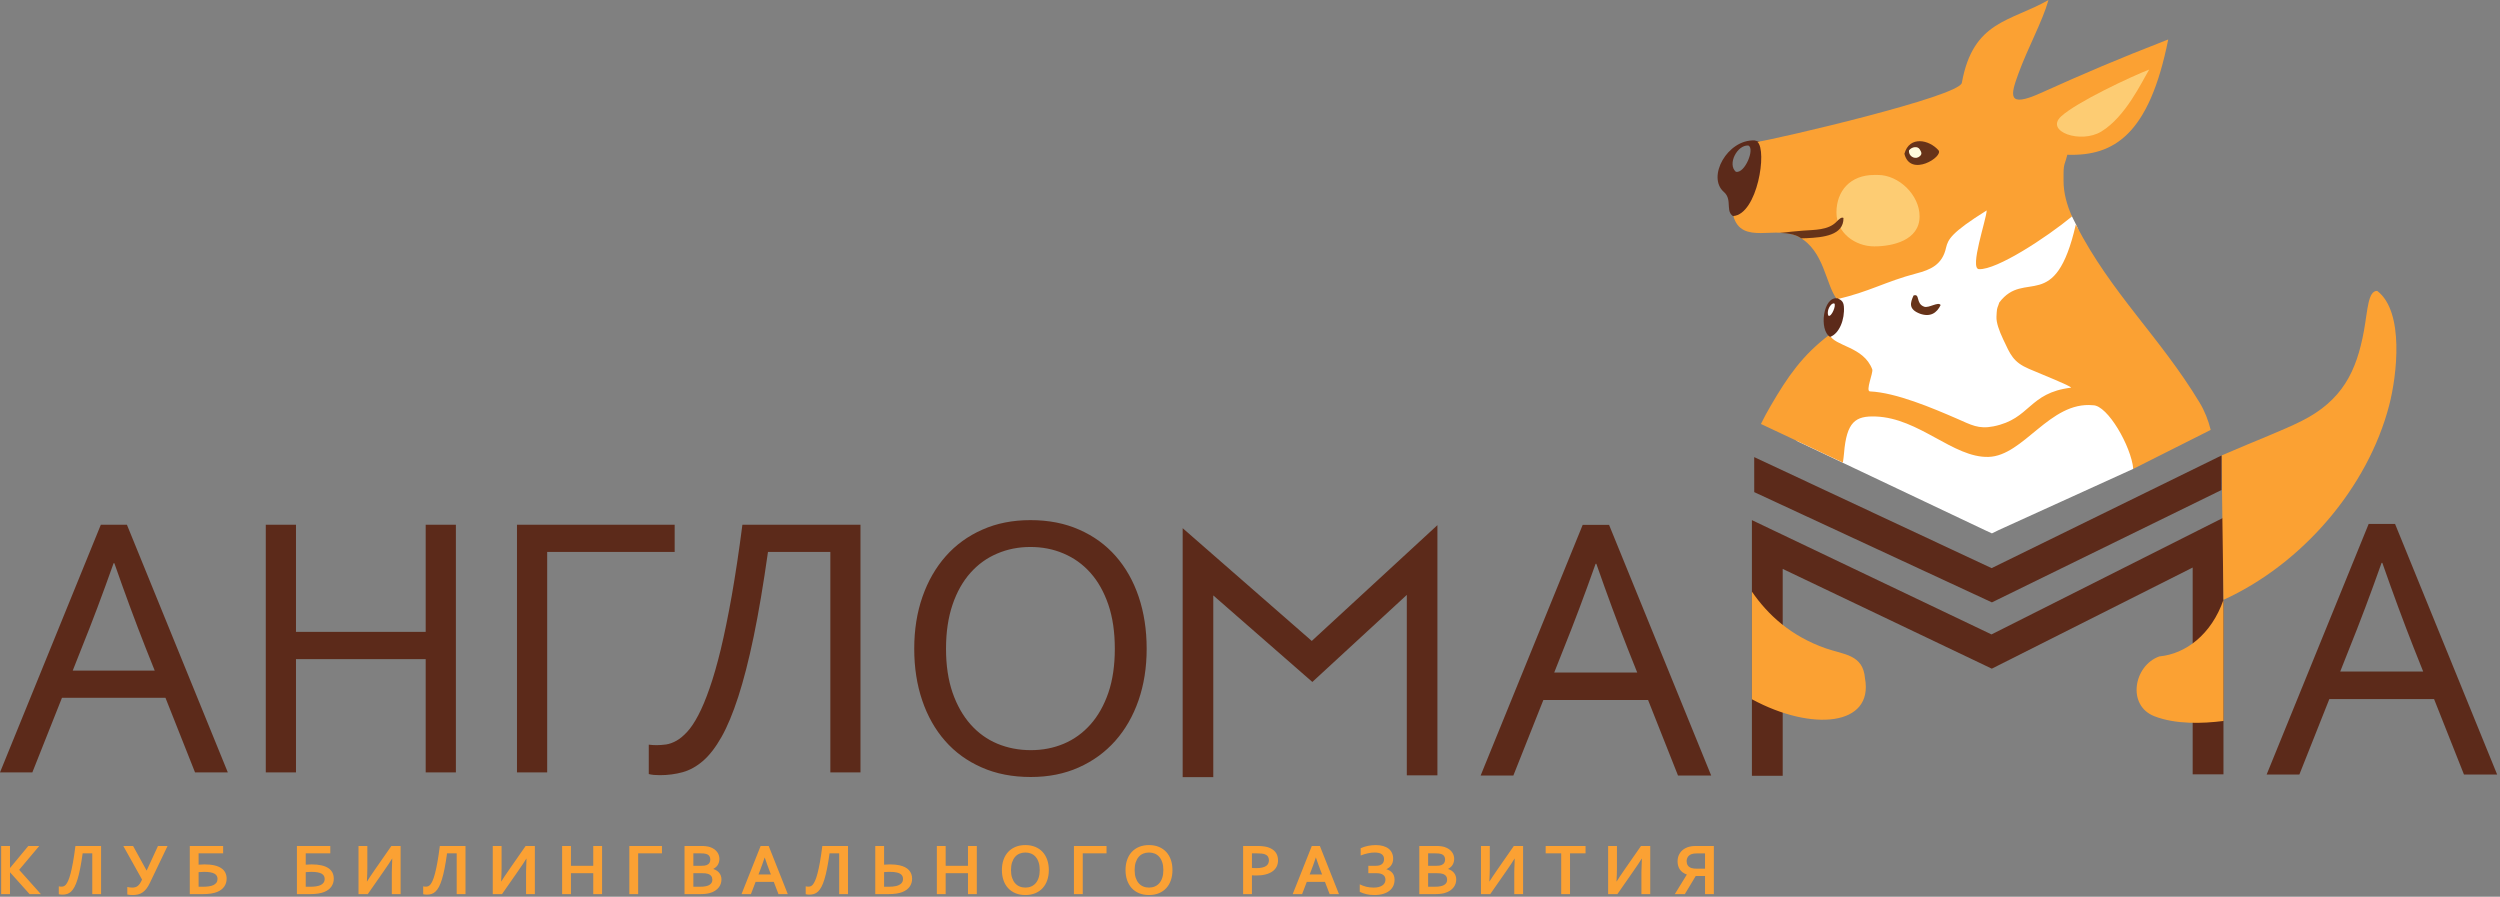 <?xml version="1.0" encoding="UTF-8"?> <svg xmlns="http://www.w3.org/2000/svg" width="828" height="297" viewBox="0 0 828 297" fill="none"><rect x="0" y="0" width="828" height="297" fill="#808080" stroke="none"/><path d="M0.385 296.137V280.187H3.306V287.446H3.351L9.373 280.187H12.994L6.346 288.089L13.544 296.137H9.8L3.351 288.935H3.306V296.137H0.385ZM27.376 282.633C27.116 284.516 26.843 286.16 26.566 287.572C26.289 288.984 25.992 290.197 25.683 291.21C25.374 292.223 25.045 293.057 24.694 293.712C24.344 294.367 23.966 294.888 23.563 295.275C23.156 295.657 22.721 295.926 22.253 296.076C21.781 296.227 21.26 296.304 20.691 296.304C20.251 296.304 19.849 296.255 19.474 296.162V293.549C19.759 293.622 20.044 293.659 20.32 293.659C20.629 293.659 20.907 293.607 21.151 293.509C21.39 293.411 21.627 293.224 21.85 292.955C22.078 292.683 22.322 292.268 22.578 291.702C22.839 291.137 23.099 290.36 23.364 289.358C23.633 288.361 23.901 287.116 24.17 285.623C24.442 284.13 24.711 282.319 24.979 280.187H33.479V296.137H30.562V282.633H27.376ZM49.651 292.394C49.294 293.142 48.919 293.773 48.528 294.29C48.142 294.807 47.719 295.222 47.259 295.543C46.803 295.86 46.303 296.089 45.758 296.227C45.212 296.365 44.602 296.434 43.926 296.434C43.666 296.434 43.377 296.422 43.06 296.394C42.739 296.365 42.441 296.32 42.165 296.255V293.765C42.466 293.838 42.755 293.887 43.036 293.92C43.312 293.952 43.569 293.969 43.796 293.969C44.163 293.969 44.492 293.928 44.785 293.847C45.082 293.769 45.355 293.631 45.607 293.431C45.864 293.232 46.108 292.964 46.343 292.622C46.575 292.28 46.812 291.841 47.051 291.307L40.843 280.187H44.081L48.565 288.353L52.321 280.187H55.491L49.651 292.394ZM73.905 280.187V282.633H65.775V286.376C66.496 286.319 67.146 286.291 67.728 286.291C68.986 286.291 70.072 286.396 70.987 286.608C71.907 286.815 72.668 287.125 73.27 287.532C73.876 287.934 74.324 288.431 74.617 289.02C74.914 289.607 75.061 290.282 75.061 291.035C75.061 292.003 74.796 292.874 74.267 293.639C73.738 294.408 72.936 295.006 71.866 295.433C71.293 295.665 70.609 295.84 69.82 295.958C69.03 296.076 68.078 296.137 66.967 296.137H62.854V280.187H73.905ZM65.775 293.692H67.155C67.871 293.692 68.53 293.651 69.128 293.569C69.73 293.484 70.243 293.342 70.674 293.147C71.102 292.947 71.439 292.679 71.679 292.341C71.923 292.003 72.045 291.584 72.045 291.084C72.045 290.302 71.692 289.72 70.987 289.338C70.283 288.951 69.152 288.76 67.585 288.76C67.02 288.76 66.418 288.789 65.775 288.854V293.692ZM109.392 280.187V282.633H101.262V286.376C101.982 286.319 102.633 286.291 103.215 286.291C104.473 286.291 105.559 286.396 106.475 286.608C107.394 286.815 108.155 287.125 108.757 287.532C109.363 287.934 109.811 288.431 110.104 289.02C110.401 289.607 110.547 290.282 110.547 291.035C110.547 292.003 110.283 292.874 109.754 293.639C109.225 294.408 108.423 295.006 107.353 295.433C106.78 295.665 106.096 295.84 105.307 295.958C104.517 296.076 103.565 296.137 102.454 296.137H98.341V280.187H109.392ZM101.262 293.692H102.641C103.358 293.692 104.017 293.651 104.615 293.569C105.217 293.484 105.73 293.342 106.161 293.147C106.588 292.947 106.926 292.679 107.166 292.341C107.41 292.003 107.532 291.584 107.532 291.084C107.532 290.302 107.178 289.72 106.475 289.338C105.77 288.951 104.639 288.76 103.073 288.76C102.507 288.76 101.905 288.789 101.262 288.854V293.692ZM129.625 280.187H132.685V296.137H129.767V288.793C129.767 287.881 129.812 286.404 129.91 284.37H129.861C129.312 285.301 128.36 286.734 127 288.675L121.804 296.137H118.741V280.187H121.662V287.532C121.662 288.699 121.613 290.168 121.515 291.942H121.564C122.073 291.1 123.013 289.692 124.38 287.723L129.625 280.187ZM148.067 282.633C147.807 284.516 147.534 286.16 147.258 287.572C146.981 288.984 146.684 290.197 146.374 291.21C146.065 292.223 145.736 293.057 145.386 293.712C145.036 294.367 144.658 294.888 144.255 295.275C143.848 295.657 143.412 295.926 142.944 296.076C142.472 296.227 141.952 296.304 141.382 296.304C140.942 296.304 140.54 296.255 140.166 296.162V293.549C140.45 293.622 140.735 293.659 141.012 293.659C141.321 293.659 141.598 293.607 141.842 293.509C142.082 293.411 142.318 293.224 142.542 292.955C142.769 292.683 143.014 292.268 143.27 291.702C143.53 291.137 143.791 290.36 144.055 289.358C144.324 288.361 144.592 287.116 144.861 285.623C145.134 284.13 145.402 282.319 145.671 280.187H154.171V296.137H151.253V282.633H148.067ZM174.087 280.187H177.146V296.137H174.229V288.793C174.229 287.881 174.273 286.404 174.371 284.37H174.322C173.773 285.301 172.821 286.734 171.462 288.675L166.266 296.137H163.202V280.187H166.123V287.532C166.123 288.699 166.075 290.168 165.977 291.942H166.026C166.535 291.1 167.475 289.692 168.842 287.723L174.087 280.187ZM189.098 286.754H196.488V280.187H199.409V296.137H196.488V289.2H189.098V296.137H186.177V280.187H189.098V286.754ZM208.436 296.137V280.187H219.235V282.633H211.358V296.137H208.436ZM238.268 284.431C238.268 285.123 238.113 285.758 237.8 286.331C237.491 286.909 236.978 287.389 236.262 287.768V287.816C236.661 287.95 237.023 288.125 237.357 288.337C237.686 288.545 237.967 288.797 238.203 289.085C238.435 289.375 238.618 289.705 238.748 290.07C238.879 290.436 238.947 290.843 238.947 291.3C238.947 291.686 238.882 292.105 238.761 292.549C238.638 292.996 238.422 293.423 238.113 293.842C237.8 294.262 237.389 294.644 236.872 294.994C236.355 295.344 235.705 295.621 234.915 295.828C234.72 295.877 234.5 295.918 234.268 295.958C234.033 295.999 233.772 296.032 233.487 296.06C233.202 296.089 232.881 296.109 232.531 296.121C232.185 296.134 231.79 296.137 231.351 296.137H226.717V280.187H232.258C233.442 280.187 234.395 280.305 235.119 280.545C235.66 280.72 236.128 280.948 236.527 281.229C236.925 281.514 237.251 281.827 237.511 282.173C237.767 282.519 237.959 282.885 238.081 283.267C238.203 283.654 238.268 284.04 238.268 284.431ZM229.638 289.2V293.692H231.542C232.051 293.692 232.49 293.68 232.856 293.651C233.219 293.622 233.536 293.578 233.797 293.513C234.203 293.427 234.541 293.309 234.809 293.163C235.078 293.016 235.298 292.849 235.465 292.662C235.631 292.475 235.749 292.268 235.823 292.044C235.896 291.816 235.928 291.576 235.928 291.32C235.928 290.876 235.807 290.485 235.562 290.152C235.314 289.818 234.927 289.57 234.403 289.403C234.175 289.33 233.902 289.277 233.593 289.248C233.284 289.216 232.885 289.2 232.401 289.2H229.638ZM232.271 286.754C233.064 286.754 233.658 286.677 234.048 286.518C234.484 286.335 234.797 286.083 234.98 285.761C235.168 285.44 235.261 285.074 235.261 284.671C235.261 284.248 235.155 283.874 234.94 283.544C234.728 283.214 234.362 282.97 233.845 282.811C233.629 282.746 233.377 282.701 233.093 282.673C232.807 282.645 232.453 282.633 232.031 282.633H229.638V286.754H232.271ZM256.271 292.072H250.261L248.703 296.137H245.591L251.922 280.187H254.591L260.918 296.137H257.834L256.271 292.072ZM253.244 284.024C252.687 285.696 252.19 287.088 251.755 288.211L251.206 289.627H255.328L254.783 288.211C254.343 287.08 253.846 285.688 253.289 284.024H253.244ZM274.751 282.633C274.49 284.516 274.218 286.16 273.941 287.572C273.664 288.984 273.367 290.197 273.058 291.21C272.749 292.223 272.419 293.057 272.069 293.712C271.719 294.367 271.341 294.888 270.938 295.275C270.531 295.657 270.096 295.926 269.628 296.076C269.156 296.227 268.635 296.304 268.066 296.304C267.626 296.304 267.223 296.255 266.849 296.162V293.549C267.134 293.622 267.418 293.659 267.695 293.659C268.004 293.659 268.282 293.607 268.526 293.509C268.765 293.411 269.001 293.224 269.225 292.955C269.453 292.683 269.697 292.268 269.954 291.702C270.214 291.137 270.474 290.36 270.739 289.358C271.008 288.361 271.276 287.116 271.544 285.623C271.817 284.13 272.086 282.319 272.354 280.187H280.854V296.137H277.937V282.633H274.751ZM292.807 286.376C293.474 286.319 294.126 286.291 294.76 286.291C295.976 286.291 297.035 286.388 297.93 286.587C299.33 286.905 300.371 287.446 301.059 288.203C301.747 288.964 302.092 289.908 302.092 291.035C302.092 292.003 301.828 292.874 301.299 293.639C300.77 294.408 299.968 295.006 298.898 295.433C298.325 295.665 297.641 295.84 296.852 295.958C296.062 296.076 295.11 296.137 293.999 296.137H289.886V280.187H292.807V286.376ZM292.807 293.692H294.186C294.703 293.692 295.179 293.675 295.607 293.639C296.034 293.602 296.428 293.541 296.787 293.456C297.478 293.289 298.031 293.016 298.451 292.638C298.865 292.26 299.077 291.743 299.077 291.084C299.077 290.55 298.915 290.107 298.585 289.753C298.259 289.399 297.743 289.139 297.039 288.972C296.717 288.895 296.359 288.838 295.953 288.805C295.546 288.773 295.102 288.76 294.618 288.76C293.966 288.76 293.36 288.789 292.807 288.854V293.692ZM313.206 286.754H320.596V280.187H323.517V296.137H320.596V289.2H313.206V296.137H310.285V280.187H313.206V286.754ZM344.357 288.162C344.357 287.193 344.239 286.343 343.999 285.619C343.763 284.891 343.433 284.284 343.01 283.8C342.591 283.316 342.086 282.954 341.509 282.714C340.926 282.478 340.292 282.356 339.6 282.356C338.908 282.356 338.273 282.478 337.692 282.714C337.114 282.954 336.613 283.316 336.19 283.8C335.771 284.284 335.442 284.891 335.201 285.619C334.961 286.343 334.843 287.193 334.843 288.162C334.843 289.13 334.961 289.981 335.201 290.71C335.442 291.434 335.771 292.04 336.19 292.52C336.613 293 337.114 293.362 337.692 293.602C338.273 293.847 338.908 293.969 339.6 293.969C340.292 293.969 340.926 293.847 341.509 293.602C342.086 293.362 342.591 293 343.01 292.52C343.433 292.04 343.763 291.434 343.999 290.71C344.239 289.981 344.357 289.13 344.357 288.162ZM347.372 288.162C347.372 289.379 347.201 290.494 346.855 291.507C346.509 292.52 346.004 293.391 345.342 294.123C344.678 294.855 343.86 295.421 342.896 295.828C341.931 296.231 340.833 296.434 339.6 296.434C338.367 296.434 337.268 296.231 336.304 295.828C335.34 295.421 334.526 294.855 333.859 294.123C333.196 293.391 332.691 292.52 332.345 291.507C331.999 290.494 331.829 289.379 331.829 288.162C331.829 286.946 331.999 285.831 332.345 284.818C332.691 283.804 333.196 282.934 333.859 282.201C334.526 281.469 335.34 280.903 336.304 280.496C337.268 280.093 338.367 279.89 339.6 279.89C340.833 279.89 341.931 280.093 342.896 280.496C343.86 280.903 344.678 281.469 345.342 282.201C346.004 282.934 346.509 283.804 346.855 284.818C347.201 285.831 347.372 286.946 347.372 288.162ZM355.687 296.137V280.187H366.486V282.633H358.608V296.137H355.687ZM385.302 288.162C385.302 287.193 385.185 286.343 384.945 285.619C384.709 284.891 384.379 284.284 383.956 283.8C383.537 283.316 383.032 282.954 382.455 282.714C381.873 282.478 381.238 282.356 380.546 282.356C379.854 282.356 379.219 282.478 378.638 282.714C378.06 282.954 377.559 283.316 377.136 283.8C376.717 284.284 376.388 284.891 376.147 285.619C375.908 286.343 375.79 287.193 375.79 288.162C375.79 289.13 375.908 289.981 376.147 290.71C376.388 291.434 376.717 292.04 377.136 292.52C377.559 293 378.06 293.362 378.638 293.602C379.219 293.847 379.854 293.969 380.546 293.969C381.238 293.969 381.873 293.847 382.455 293.602C383.032 293.362 383.537 293 383.956 292.52C384.379 292.04 384.709 291.434 384.945 290.71C385.185 289.981 385.302 289.13 385.302 288.162ZM388.318 288.162C388.318 289.379 388.147 290.494 387.801 291.507C387.455 292.52 386.951 293.391 386.287 294.123C385.624 294.855 384.806 295.421 383.842 295.828C382.878 296.231 381.779 296.434 380.546 296.434C379.313 296.434 378.214 296.231 377.25 295.828C376.286 295.421 375.472 294.855 374.805 294.123C374.142 293.391 373.637 292.52 373.291 291.507C372.946 290.494 372.774 289.379 372.774 288.162C372.774 286.946 372.946 285.831 373.291 284.818C373.637 283.804 374.142 282.934 374.805 282.201C375.472 281.469 376.286 280.903 377.25 280.496C378.214 280.093 379.313 279.89 380.546 279.89C381.779 279.89 382.878 280.093 383.842 280.496C384.806 280.903 385.624 281.469 386.287 282.201C386.951 282.934 387.455 283.804 387.801 284.818C388.147 285.831 388.318 286.946 388.318 288.162ZM416.131 289.961C415.866 289.961 415.61 289.956 415.353 289.949C415.101 289.944 414.861 289.928 414.641 289.904V296.137H411.72V280.187H416.322C417.091 280.187 417.766 280.219 418.34 280.289C418.918 280.358 419.43 280.455 419.887 280.594C420.973 280.927 421.811 281.46 422.401 282.189C422.987 282.921 423.284 283.849 423.284 284.98C423.284 285.749 423.122 286.445 422.804 287.06C422.487 287.674 422.022 288.198 421.412 288.626C420.798 289.057 420.053 289.387 419.17 289.615C418.288 289.847 417.274 289.961 416.131 289.961ZM414.641 287.446C414.808 287.47 415.02 287.491 415.276 287.499C415.537 287.511 415.806 287.519 416.082 287.519C416.867 287.519 417.526 287.454 418.06 287.328C418.593 287.202 419.024 287.023 419.349 286.799C419.675 286.571 419.907 286.299 420.053 285.973C420.196 285.651 420.265 285.301 420.265 284.919C420.265 284.451 420.159 284.044 419.943 283.703C419.732 283.361 419.358 283.096 418.824 282.905C418.543 282.811 418.202 282.742 417.791 282.698C417.384 282.653 416.879 282.633 416.286 282.633H414.641V287.446ZM438.821 292.072H432.811L431.253 296.137H428.14L434.471 280.187H437.14L443.468 296.137H440.384L438.821 292.072ZM435.794 284.024C435.236 285.696 434.74 287.088 434.304 288.211L433.755 289.627H437.877L437.332 288.211C436.892 287.08 436.396 285.688 435.839 284.024H435.794ZM450.66 280.927C452.202 280.236 453.874 279.89 455.669 279.89C456.568 279.89 457.37 279.992 458.081 280.195C458.794 280.395 459.396 280.692 459.888 281.074C460.381 281.46 460.759 281.932 461.02 282.494C461.284 283.055 461.414 283.69 461.414 284.407C461.414 284.829 461.361 285.216 461.251 285.574C461.146 285.932 460.995 286.258 460.796 286.547C460.596 286.836 460.36 287.092 460.092 287.311C459.819 287.527 459.518 287.71 459.184 287.853V287.902C460.01 288.122 460.665 288.528 461.154 289.122C461.638 289.712 461.878 290.469 461.878 291.393C461.878 292.085 461.748 292.735 461.488 293.342C461.223 293.948 460.82 294.485 460.271 294.945C459.722 295.405 459.026 295.771 458.179 296.036C457.333 296.304 456.324 296.434 455.156 296.434C454.164 296.434 453.268 296.337 452.475 296.137C451.677 295.938 450.973 295.686 450.351 295.372V292.894C451.083 293.252 451.812 293.521 452.54 293.7C453.268 293.879 454.069 293.969 454.953 293.969C455.571 293.969 456.124 293.907 456.609 293.782C457.093 293.659 457.504 293.484 457.837 293.257C458.171 293.032 458.428 292.756 458.603 292.435C458.777 292.113 458.863 291.755 458.863 291.356C458.863 291.072 458.814 290.799 458.712 290.542C458.615 290.282 458.452 290.054 458.224 289.855C458 289.655 457.695 289.497 457.321 289.379C456.943 289.261 456.474 289.2 455.917 289.2H453.191V286.754H455.596C456.121 286.754 456.56 286.701 456.914 286.587C457.268 286.478 457.553 286.323 457.772 286.123C457.992 285.924 458.151 285.688 458.249 285.416C458.35 285.139 458.399 284.842 458.399 284.516C458.399 283.833 458.147 283.299 457.646 282.921C457.146 282.547 456.344 282.356 455.237 282.356C454.554 282.356 453.809 282.445 453.004 282.62C452.198 282.795 451.417 283.035 450.66 283.344V280.927ZM481.626 284.431C481.626 285.123 481.472 285.758 481.159 286.331C480.85 286.909 480.337 287.389 479.621 287.768V287.816C480.019 287.95 480.382 288.125 480.716 288.337C481.045 288.545 481.326 288.797 481.561 289.085C481.793 289.375 481.977 289.705 482.107 290.07C482.237 290.436 482.306 290.843 482.306 291.3C482.306 291.686 482.241 292.105 482.119 292.549C481.997 292.996 481.781 293.423 481.472 293.842C481.159 294.262 480.748 294.644 480.231 294.994C479.714 295.344 479.063 295.621 478.274 295.828C478.079 295.877 477.859 295.918 477.627 295.958C477.391 295.999 477.131 296.032 476.845 296.06C476.561 296.089 476.239 296.109 475.889 296.121C475.544 296.134 475.149 296.137 474.71 296.137H470.075V280.187H475.617C476.801 280.187 477.753 280.305 478.478 280.545C479.018 280.72 479.486 280.948 479.885 281.229C480.284 281.514 480.609 281.827 480.87 282.173C481.126 282.519 481.317 282.885 481.44 283.267C481.561 283.654 481.626 284.04 481.626 284.431ZM472.996 289.2V293.692H474.901C475.409 293.692 475.849 293.68 476.215 293.651C476.577 293.622 476.894 293.578 477.155 293.513C477.562 293.427 477.9 293.309 478.168 293.163C478.436 293.016 478.656 292.849 478.823 292.662C478.99 292.475 479.108 292.268 479.181 292.044C479.254 291.816 479.287 291.576 479.287 291.32C479.287 290.876 479.165 290.485 478.921 290.152C478.673 289.818 478.286 289.57 477.761 289.403C477.533 289.33 477.261 289.277 476.951 289.248C476.642 289.216 476.244 289.2 475.759 289.2H472.996ZM475.629 286.754C476.423 286.754 477.016 286.677 477.407 286.518C477.843 286.335 478.156 286.083 478.339 285.761C478.526 285.44 478.619 285.074 478.619 284.671C478.619 284.248 478.514 283.874 478.299 283.544C478.086 283.214 477.721 282.97 477.204 282.811C476.988 282.746 476.736 282.701 476.451 282.673C476.166 282.645 475.812 282.633 475.389 282.633H472.996V286.754H475.629ZM501.384 280.187H504.444V296.137H501.526V288.793C501.526 287.881 501.571 286.404 501.668 284.37H501.62C501.071 285.301 500.118 286.734 498.759 288.675L493.563 296.137H490.5V280.187H493.421V287.532C493.421 288.699 493.372 290.168 493.274 291.942H493.323C493.832 291.1 494.772 289.692 496.139 287.723L501.384 280.187ZM519.993 296.137H517.075V282.633H511.925V280.187H525.132V282.633H519.993V296.137ZM543.498 280.187H546.558V296.137H543.64V288.793C543.64 287.881 543.685 286.404 543.782 284.37H543.734C543.184 285.301 542.232 286.734 540.873 288.675L535.677 296.137H532.613V280.187H535.535V287.532C535.535 288.699 535.486 290.168 535.388 291.942H535.437C535.946 291.1 536.886 289.692 538.253 287.723L543.498 280.187ZM564.707 282.645H562.013C561.607 282.645 561.261 282.665 560.972 282.71C560.679 282.751 560.418 282.819 560.19 282.905C559.657 283.121 559.262 283.43 559.002 283.841C558.746 284.251 558.616 284.699 558.616 285.196C558.616 285.456 558.644 285.708 558.697 285.944C558.754 286.185 558.848 286.404 558.978 286.608C559.108 286.811 559.283 286.986 559.499 287.145C559.71 287.3 559.979 287.422 560.297 287.519C560.512 287.58 560.764 287.629 561.057 287.662C561.354 287.694 561.716 287.71 562.144 287.71H564.707V282.645ZM561.619 290.14L558.017 296.137H554.693L558.664 289.688V289.639C557.631 289.261 556.862 288.699 556.362 287.967C555.861 287.23 555.613 286.327 555.613 285.253C555.613 284.203 555.886 283.276 556.439 282.466C556.992 281.652 557.782 281.05 558.807 280.651C559.194 280.5 559.629 280.387 560.105 280.305C560.581 280.228 561.131 280.187 561.749 280.187H567.628V296.137H564.707V290.14H561.619Z" fill="#FBA133"></path><path d="M391.698 257.382V186.068V174.933L400.094 182.267L434.456 212.281L467.579 181.756L476.073 173.928V185.479V256.792H465.935V197.031L437.977 222.796L434.648 225.865L431.225 222.875L401.837 197.204V257.382H391.698Z" fill="#5C2A1A"></path><path d="M0 255.816L33.395 173.793H42.037L75.453 255.816H64.594L54.801 231.104H20.527L10.713 255.816H0ZM37.622 186.536C34.002 196.767 30.508 206.037 27.139 214.386L24.084 222.107H51.244L48.168 214.386C44.82 205.87 41.388 196.6 37.873 186.536H37.622ZM98.03 209.28H140.988V173.793H150.989V255.816H140.988V218.299H98.03V255.816H88.028V173.793H98.03V209.28ZM171.223 255.816V173.793H223.45V182.811H181.225V255.816H171.223ZM254.355 182.811C252.828 193.587 251.258 202.919 249.626 210.787C247.994 218.654 246.278 225.329 244.5 230.811C242.721 236.273 240.88 240.708 238.955 244.098C237.03 247.509 235 250.125 232.866 251.987C230.711 253.849 228.451 255.104 226.086 255.753C223.722 256.402 221.211 256.736 218.554 256.736C217.842 256.736 217.173 256.694 216.524 256.653C215.875 256.59 215.31 256.485 214.871 256.36V246.63C215.729 246.735 216.566 246.797 217.382 246.797C218.449 246.797 219.537 246.714 220.625 246.567C221.734 246.399 222.864 245.981 224.036 245.333C225.208 244.684 226.401 243.68 227.614 242.362C228.849 241.022 230.062 239.202 231.296 236.838C232.531 234.494 233.766 231.544 235 227.986C236.256 224.429 237.49 220.119 238.725 215.055C239.938 209.991 241.152 204.049 242.366 197.249C243.558 190.428 244.751 182.623 245.881 173.793H284.988V255.816H275.008V182.811H254.355ZM369.229 214.867C369.229 209.343 368.518 204.489 367.095 200.283C365.651 196.077 363.684 192.562 361.174 189.737C358.662 186.912 355.691 184.778 352.281 183.334C348.87 181.87 345.208 181.158 341.274 181.158C337.362 181.158 333.7 181.87 330.29 183.334C326.858 184.778 323.907 186.912 321.396 189.737C318.885 192.562 316.898 196.077 315.475 200.283C314.052 204.489 313.32 209.343 313.32 214.867C313.32 220.391 314.052 225.246 315.496 229.43C316.96 233.615 318.948 237.11 321.459 239.934C323.97 242.759 326.92 244.893 330.331 246.316C333.763 247.739 337.446 248.451 341.4 248.451C345.334 248.451 348.975 247.739 352.343 246.316C355.712 244.893 358.662 242.759 361.174 239.934C363.684 237.11 365.651 233.615 367.095 229.43C368.518 225.246 369.229 220.391 369.229 214.867ZM379.775 214.867C379.775 221.082 378.876 226.773 377.076 231.962C375.276 237.151 372.703 241.629 369.355 245.396C366.007 249.162 361.968 252.091 357.261 254.184C352.532 256.297 347.259 257.343 341.4 257.343C335.353 257.343 329.933 256.297 325.163 254.184C320.371 252.091 316.333 249.162 313.027 245.396C309.721 241.629 307.189 237.151 305.431 231.962C303.673 226.773 302.795 221.082 302.795 214.867C302.795 208.611 303.694 202.877 305.515 197.667C307.335 192.457 309.909 187.979 313.236 184.213C316.563 180.447 320.601 177.517 325.351 175.425C330.08 173.312 335.395 172.265 341.274 172.265C347.301 172.265 352.678 173.312 357.428 175.425C362.199 177.517 366.237 180.447 369.543 184.213C372.849 187.979 375.381 192.457 377.139 197.667C378.896 202.877 379.775 208.611 379.775 214.867Z" fill="#5C2A1A"></path><path d="M490.388 256.848L524.182 173.846H532.926L566.741 256.848H555.752L545.842 231.841H511.16L501.229 256.848H490.388ZM528.459 186.741C524.796 197.095 521.26 206.475 517.851 214.923L514.759 222.737H542.243L539.13 214.923C535.742 206.306 532.27 196.925 528.713 186.741H528.459Z" fill="#5C2A1A"></path><path d="M580.232 256.936V180.344V172.264L587.523 175.742L659.585 210.12L729.023 175.168L736.413 171.448V179.71V256.448H726.214V187.972L661.925 220.332L659.683 221.461L657.443 220.392L590.432 188.424V256.936H580.232Z" fill="#5C2A1A"></path><path d="M606 111.5L605 104.5L605.5 101.5L609 98L659.72 66.5L686.15 71.5L687.9 75L712 142L706.5 155.3L662.025 175.531L659.72 176.659L657.416 175.591L595 146L606 111.5Z" fill="white"></path><path fill-rule="evenodd" clip-rule="evenodd" d="M574.911 56.89C572.047 54.408 575.331 47.955 579.037 48.193C581.329 49.129 577.894 57.61 574.911 56.89ZM575.003 72.025C583.403 69.09 587.101 59.145 584.799 50.621C583.747 46.724 583.879 47.344 581.139 46.508C572.144 46.097 565.204 58.615 570.96 63.593C574.137 66.342 570.797 70.744 575.003 72.025Z" fill="#5C2A1A"></path><path fill-rule="evenodd" clip-rule="evenodd" d="M684.701 51.252C700.089 51.77 711.803 44.675 718.116 13.071C700.811 19.79 690.003 24.46 675.858 30.825C664.746 35.825 665.844 31.626 668.497 24.381C671.707 15.616 676.431 7.162 678.46 0C665.896 7.205 653.47 6.787 649.76 27.443C648.951 31.951 588.63 46.004 582.059 46.983C585.362 49.839 582.059 70.892 574.075 71.554C576.89 81.408 588.384 74.428 595.736 78.438C604.269 83.091 604.596 94.194 608.376 99.08C618.878 96.755 624.506 93.218 634.714 90.561C639.341 89.356 643.321 87.707 644.546 81.981C645.209 79.339 646.117 77.103 657.99 69.694C657.91 72.65 652.23 88.922 655.412 89.146C661.321 89.451 677.749 78.677 686.238 71.692C684.497 67.745 683.449 63.822 683.449 59.966V57.476C683.449 54.113 684.048 54.044 684.701 51.252ZM648.152 138.667C640.137 135.196 628.006 130.021 619.333 129.634C617.76 129.563 620.493 123.394 620.089 122.328C617.189 114.667 607.666 114.79 605.929 110.857C596.891 117.686 592.037 124.828 586.488 134.346C585.318 136.353 584.193 138.386 583.222 140.419L610.364 153.198C610.515 152.135 610.658 151.13 610.733 150.205C611.591 139.615 614.562 137.714 621.196 137.943C635.667 138.441 646.886 151.64 658.568 151.329C670.249 151.018 678.877 132.849 693.187 134.217C698.042 134.184 705.842 147.847 706.545 155.29L732.184 142.385C731.391 139.167 730.177 136.101 728.489 133.306C715.347 111.545 699.298 97.265 687.512 74.355C680.651 104.363 670.63 88.927 662.155 100.202C661.722 101.698 661.396 101.719 661.301 103.543L661.23 104.894C661.131 106.792 662.115 109.541 663.423 112.32C665.875 117.528 666.759 119.909 671.973 122.158C677.257 124.437 685.446 127.62 685.968 128.393C671.767 130.102 672.607 138.734 660.24 141.207C655.239 142.207 652.832 140.695 648.152 138.667Z" fill="#FBA133"></path><path fill-rule="evenodd" clip-rule="evenodd" d="M580.232 231.592V195.947C585.442 203.532 593.065 210.653 604.665 214.723C610.742 216.854 617.028 216.743 617.68 224.623C620.632 240.526 600.091 242.346 580.232 231.592ZM736.413 198.667V238.788C729.465 239.664 720.618 239.961 713.56 237.227C704.301 233.641 706.72 220.394 715.173 217.404C723.896 216.595 732.44 210.126 736.413 198.667Z" fill="#FBA133"></path><path fill-rule="evenodd" clip-rule="evenodd" d="M695.978 43.552C704.037 38.619 709.293 27.222 711.818 23.034C706.018 25.275 687.796 33.786 682.624 38.572C677.231 43.563 689.149 47.732 695.978 43.552Z" fill="#FFF7B3" fill-opacity="0.502"></path><path fill-rule="evenodd" clip-rule="evenodd" d="M736.413 198.667C762.342 186.881 784.253 161.605 791.339 134.07C793.833 124.375 796.412 103.234 787.32 96.338C784.276 96.304 784.187 102.65 782.952 109.475C780.498 123.04 775.75 132.678 762.23 139.464C756.147 142.516 747.844 145.647 735.775 150.848L736.413 198.667Z" fill="#FBA133"></path><path fill-rule="evenodd" clip-rule="evenodd" d="M608.233 70.397C608.233 77.11 614.422 81.602 620.748 81.602C626.799 81.602 635.767 79.629 635.767 71.642C635.767 64.556 628.846 57.948 621.999 57.948H620.748C612.817 57.948 608.233 63.228 608.233 70.397Z" fill="#FFF7B3" fill-opacity="0.502"></path><path fill-rule="evenodd" clip-rule="evenodd" d="M642.737 101.034C641.979 99.799 638.83 102.123 637.299 101.583C634.385 100.557 636.018 97.11 633.763 97.872C632.663 100.336 632.022 102.426 635.922 103.909C639.317 105.106 641.473 103.673 642.737 101.034Z" fill="#673319"></path><path fill-rule="evenodd" clip-rule="evenodd" d="M630.739 50.931C632.396 44.877 638.942 46.255 642.021 49.767C643.825 51.824 632.677 58.899 630.739 50.931Z" fill="#673319"></path><path fill-rule="evenodd" clip-rule="evenodd" d="M605.609 104.583C604.754 103.265 606.24 100.246 607.507 100.504C608.249 101.047 606.601 105.047 605.609 104.583ZM606.144 111.578C609.206 110.469 611.025 105.766 610.693 101.526C610.541 99.588 609.552 99.324 608.651 98.813C603.773 97.953 602.375 109.443 606.144 111.578Z" fill="#5C2A1A"></path><path fill-rule="evenodd" clip-rule="evenodd" d="M632.281 49.78C633.206 48.582 635.171 48.306 635.845 49.504C636.436 50.445 636.818 51.261 635.314 52.089C633.999 52.771 631.997 51.626 632.281 49.78Z" fill="#FFFBDC"></path><path d="M580.994 151.395L659.619 188.167L735.775 150.849L735.742 162.299L662.025 198.379L659.72 199.508L657.416 198.439L581.003 162.992L580.994 151.395Z" fill="#5C2A1A"></path><path fill-rule="evenodd" clip-rule="evenodd" d="M589.596 77.149C591.984 77.229 594.124 77.558 595.738 78.438C596.032 78.599 596.316 78.767 596.591 78.942C597.194 78.933 597.811 78.913 598.434 78.883C603.755 78.625 610.67 77.979 610.557 72.189C609.883 71.772 609.048 72.627 608.168 73.522C605.461 76.27 600.885 76.101 597.172 76.387C594.183 76.617 593.052 76.762 589.596 77.149Z" fill="#673319"></path><path d="M750.706 256.532L784.5 173.53H793.244L827.059 256.532H816.07L806.16 231.526H771.478L761.547 256.532H750.706ZM788.777 186.425C785.114 196.779 781.578 206.159 778.169 214.607L775.077 222.421H802.561L799.448 214.607C796.061 205.989 792.588 196.609 789.031 186.425H788.777Z" fill="#5C2A1A"></path></svg> 